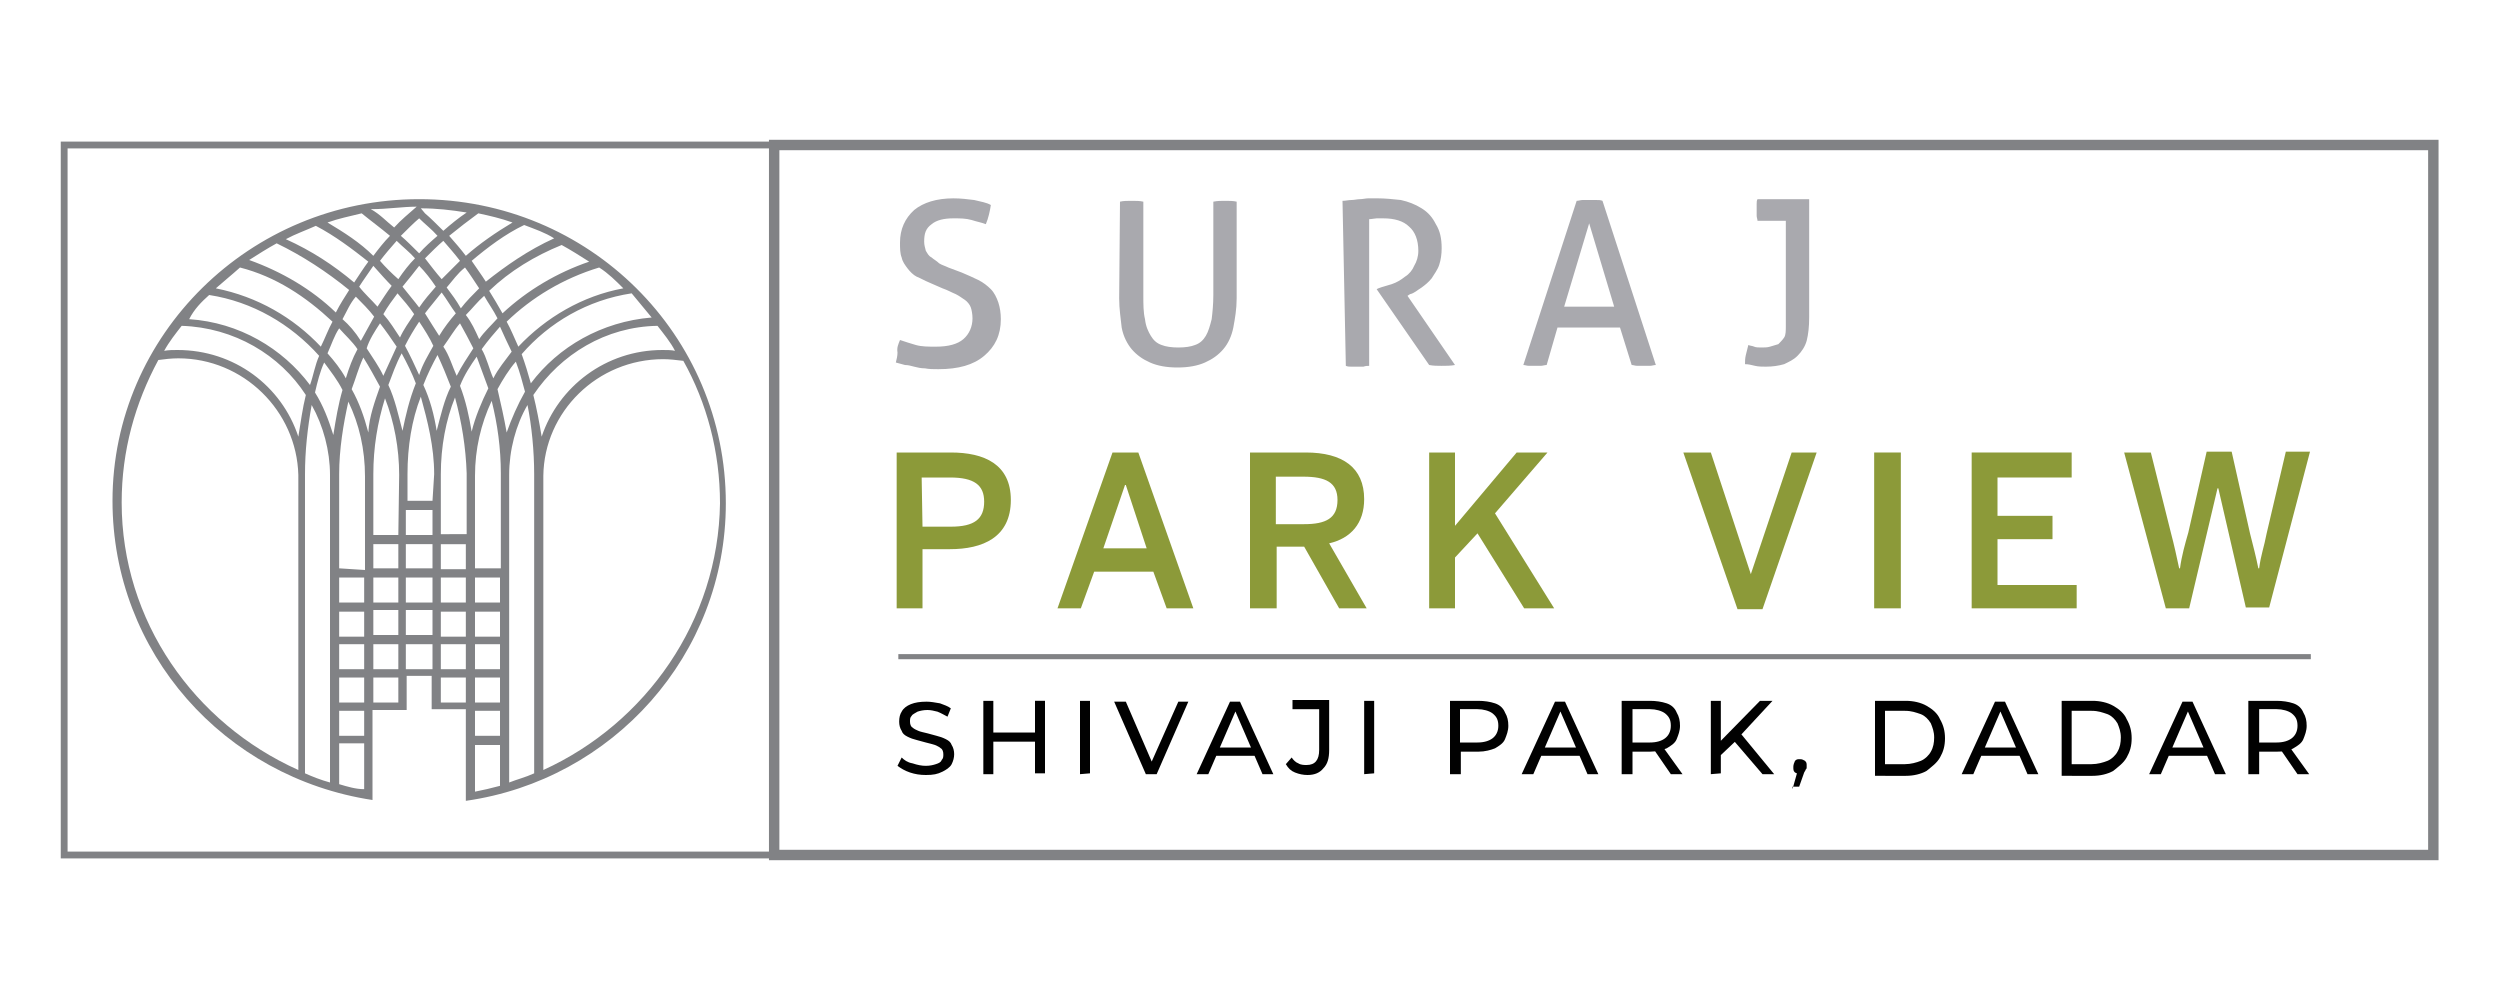<?xml version="1.0" encoding="utf-8"?>
<!-- Generator: Adobe Illustrator 25.4.1, SVG Export Plug-In . SVG Version: 6.00 Build 0)  -->
<svg version="1.1" id="Layer_1" xmlns="http://www.w3.org/2000/svg" xmlns:xlink="http://www.w3.org/1999/xlink" x="0px" y="0px"
	 viewBox="0 0 300 120" style="enable-background:new 0 0 300 120;" xml:space="preserve">
<style type="text/css">
	.st0{fill:#818285;}
	.st1{fill:none;stroke:#818285;stroke-width:0.818;stroke-miterlimit:10;}
	.st2{fill:#8C9A39;}
	.st3{fill:#A9A9AE;}
	.st4{fill:#010101;}
	.st5{fill:none;stroke:#818285;stroke-width:1.25;stroke-miterlimit:10;}
	.st6{fill:none;stroke:#818285;stroke-width:0.613;stroke-miterlimit:10;}
</style>
<g id="crest_logo" transform="matrix(.579,0,0,.579,0,-0.432)">
</g>
<g>
	<g>
		<g>
			<path class="st0" d="M65.2,92.4V57.1c0.1-7.7,6.5-14,14.4-14c0.7,0,1.6,0.1,2.4,0.2c2.8,5,4.4,10.9,4.4,17.1
				C86.2,74.5,77.5,86.8,65.2,92.4 M57,89.4h3v4.9c-1.1,0.3-2,0.5-3,0.7V89.4z M52.9,81.3h3v3h-3V81.3z M52.4,51.7
				c-0.3-1.9-0.8-3.8-1.6-5.5c0.5-1.3,1.1-2.5,1.7-3.6c0.6,1.3,1.1,2.5,1.6,3.8C53.3,48,52.9,49.8,52.4,51.7 M51.9,60.1h-3v-3.2
				c0-3.3,0.5-6.5,1.6-9.3c0.8,2.9,1.6,6,1.6,9.3L51.9,60.1L51.9,60.1z M51.9,64.2h-3.2v-3h3.2V64.2z M51.9,68.2h-3.2v-2.9h3.2V68.2
				z M51.9,72.3h-3.2v-3h3.2V72.3z M51.9,76.2h-3.2v-3h3.2V76.2z M51.9,80.3h-3.2v-3h3.2V80.3z M48.3,51.7c-0.5-1.9-0.9-3.8-1.7-5.5
				c0.5-1.3,0.9-2.5,1.6-3.8c0.6,1.1,1.3,2.5,1.7,3.6C49.1,48,48.7,49.8,48.3,51.7 M47.8,64.2h-3v-7.1l0,0c0-0.1,0-0.1,0-0.2
				c0-3.2,0.5-6.2,1.4-9.1c1.1,2.8,1.7,6,1.7,9.2L47.8,64.2L47.8,64.2z M47.8,68.2h-3v-2.9h3V68.2z M47.8,72.3h-3v-3h3V72.3z
				 M47.8,76.2h-3v-3h3V76.2z M47.8,80.3h-3v-3h3V80.3z M47.8,84.3h-3v-3h3V84.3z M44.2,51.9c-0.5-1.9-1.1-3.6-2-5.2
				c0.5-1.3,0.8-2.5,1.4-3.8c0.7,1.1,1.4,2.4,2,3.5C45,48.1,44.3,50,44.2,51.9 M40.7,94.1v-4.9h3v5.5C42.7,94.7,41.7,94.4,40.7,94.1
				 M14.6,60.3c0-6.2,1.6-11.9,4.4-17.1c0.7-0.1,1.6-0.2,2.4-0.2c7.8,0,14.2,6.3,14.4,14l0,0v35.4C23.3,86.8,14.6,74.5,14.6,60.3
				 M25.1,35.4c5.2,0.8,9.8,3.5,13.2,7.3c-0.5,1.1-0.7,2.4-1.1,3.5c-3.3-4.4-8.5-7.5-14.5-7.9C23.3,37.1,24.2,36.2,25.1,35.4
				 M78.2,38.1c-6,0.5-11.2,3.5-14.5,7.9c-0.3-1.1-0.7-2.4-1.1-3.5c3.3-3.8,7.9-6.5,13.2-7.3C76.6,36.2,77.4,37.1,78.2,38.1
				 M64,47.4c3.3-4.9,8.7-8.2,14.9-8.3c0.7,0.9,1.6,2,2.1,3C80.6,42,80,42,79.5,42C72.7,42,67,46.4,65,52.4
				C64.7,50.6,64.4,49,64,47.4 M61.1,89.4v-1.1v-3v-1.1v-3v-1.1v-3v-1.1v-3V72v-3v-1.1V57l0,0l0,0c0-3,0.8-6,2.2-8.4
				c0.5,2.5,0.8,5.5,0.8,8.3v0.2v35.7c-1.1,0.5-2,0.7-3,1.1C61.1,94,61.1,89.4,61.1,89.4z M57,85.3h3v3h-3V85.3z M55.2,46.3
				c0.5-1.3,1.3-2.5,2-3.5c0.5,1.3,0.9,2.5,1.4,3.8c-0.8,1.6-1.6,3.5-2,5.2C56.3,50,55.9,48.1,55.2,46.3 M55.2,38.8
				c0.5,0.9,1.1,2,1.6,3c-0.7,1.1-1.4,2.1-2,3.3c-0.5-1.1-0.9-2.5-1.6-3.5C54,40.5,54.5,39.6,55.2,38.8 M51,37.6
				c0.6-0.8,1.3-1.6,2-2.5c0.6,0.8,1.1,1.7,1.7,2.5c-0.7,0.8-1.4,1.7-2,2.7C52.2,39.5,51.6,38.6,51,37.6 M50.3,38.6
				c0.6,0.9,1.3,2,1.7,2.9c-0.6,1.1-1.3,2.2-1.7,3.5c-0.5-1.1-1.1-2.4-1.7-3.5C49.1,40.5,49.7,39.5,50.3,38.6 M46,37.7
				c0.5-0.9,1.1-1.7,1.7-2.5c0.7,0.8,1.4,1.6,2,2.5c-0.6,0.9-1.3,1.9-1.7,2.8C47.4,39.6,46.8,38.6,46,37.7 M45.6,38.8
				c0.7,0.9,1.4,1.9,2,2.8c-0.5,1.1-1.1,2.4-1.6,3.5c-0.5-1.1-1.3-2.2-2-3.3C44.3,40.8,45,39.7,45.6,38.8 M41.1,38.3
				c0.5-0.9,0.9-1.9,1.6-2.7c0.7,0.7,1.6,1.6,2.2,2.4c-0.5,0.9-1.1,2-1.6,2.9C42.6,39.8,41.9,39,41.1,38.3 M41.5,45.4
				c-0.6-1.1-1.4-2.1-2.2-3c0.5-1.1,0.8-2.1,1.4-3c0.7,0.8,1.6,1.6,2.2,2.5C42.3,43,41.9,44.1,41.5,45.4 M40.7,68.2V57.1l0,0v-0.2
				c0-3,0.5-6,1.1-8.7c1.3,2.7,2,5.7,2,9l0,0v11.2L40.7,68.2L40.7,68.2z M40.7,69.3h3v3h-3V69.3z M40.7,73.4h3v3h-3V73.4z
				 M40.7,77.3h3v3h-3V77.3z M40.7,81.3h3v3h-3V81.3z M40.7,85.3h3v3h-3V85.3z M39.9,38.6c-0.5,0.9-0.9,2-1.4,3
				c-3.3-3.5-7.6-6-12.6-7c0.9-0.8,1.9-1.6,2.9-2.5C33.1,33.2,36.7,35.6,39.9,38.6 M41.9,34.8c-0.5,0.8-1.1,1.7-1.6,2.7
				c-2.9-2.8-6.5-4.9-10.4-6.3c1.1-0.7,2.2-1.4,3.3-2C36.3,30.7,39.2,32.6,41.9,34.8 M44.2,31.4c-0.6,0.8-1.1,1.6-1.7,2.5
				c-2.5-2.1-5.1-3.8-8.2-5.2c1.1-0.6,2.5-1.1,3.6-1.6C40.2,28.3,42.3,29.9,44.2,31.4 M46.8,28.3c-0.7,0.7-1.4,1.6-2,2.4
				c-1.6-1.6-3.5-2.8-5.5-4c1.4-0.5,2.5-0.7,4.1-1.1C44.5,26.5,45.6,27.3,46.8,28.3 M50,24.8c-0.9,0.8-1.9,1.6-2.7,2.5
				c-0.9-0.7-1.7-1.6-2.8-2.2C46.5,25.1,48.3,24.8,50,24.8L50,24.8z M52.5,28.3c-0.7,0.6-1.6,1.4-2.2,2.1c-0.7-0.7-1.6-1.6-2.2-2.1
				c0.7-0.7,1.6-1.6,2.2-2.1C51,26.9,51.8,27.5,52.5,28.3 M53.2,27.7c-0.7-0.7-1.6-1.6-2.2-2.1L50.5,25c1.9,0,3.6,0.2,5.5,0.5
				C55.1,26.1,54.1,26.9,53.2,27.7 M55.9,30.7c-0.6-0.8-1.3-1.6-2-2.4c1.1-0.9,2.4-1.9,3.5-2.7c1.4,0.3,2.7,0.6,4.1,1.1
				C59.5,27.9,57.6,29.2,55.9,30.7 M58.3,33.8c-0.5-0.8-1.1-1.6-1.7-2.5c1.9-1.6,4-3.2,6.3-4.3c1.3,0.5,2.5,0.9,3.6,1.6
				C63.4,30,60.7,31.9,58.3,33.8 M60.3,37.6c-0.5-0.9-1.1-1.9-1.6-2.7c2.5-2.4,5.5-4.2,8.7-5.5c1.1,0.6,2.2,1.3,3.3,2
				C66.9,32.7,63.3,34.8,60.3,37.6 M60.8,38.6c3-2.9,6.8-5.2,11.1-6.5c1.1,0.7,2,1.6,2.9,2.5c-4.9,0.9-9.3,3.5-12.6,7
				C61.7,40.5,61.3,39.5,60.8,38.6 M59.7,46.7c0.6-1.1,1.4-2.4,2.2-3.3c0.5,1.3,0.8,2.5,1.1,3.6c-0.9,1.6-1.6,3.2-2.2,4.9
				C60.5,50.2,60.1,48.4,59.7,46.7 M60,39.2c0.5,1.1,0.9,2,1.4,3c-0.8,1.1-1.6,2-2.2,3.2c-0.5-1.1-0.8-2.5-1.4-3.5
				C58.6,40.8,59.3,40,60,39.2 M58.1,35.5c0.5,0.9,1.1,1.7,1.6,2.7c-0.7,0.8-1.6,1.6-2.2,2.5c-0.5-1.1-0.9-2-1.6-2.9
				C56.7,37,57.3,36.2,58.1,35.5 M55.8,32.1c0.6,0.8,1.1,1.6,1.7,2.5c-0.7,0.7-1.6,1.6-2.2,2.4c-0.5-0.9-1.1-1.7-1.7-2.5
				C54.3,33.7,54.9,32.8,55.8,32.1 M51,31c0.7-0.7,1.6-1.6,2.2-2.1c0.6,0.7,1.4,1.6,2,2.4c-0.7,0.7-1.6,1.6-2.2,2.2
				C52.3,32.7,51.7,31.9,51,31 M50.3,31.9c0.7,0.7,1.4,1.6,2,2.5c-0.7,0.8-1.4,1.6-2,2.5c-0.6-0.8-1.3-1.6-2-2.5
				C49.1,33.4,49.7,32.7,50.3,31.9 M47,34.3c-0.6,0.8-1.1,1.6-1.7,2.5c-0.7-0.8-1.6-1.6-2.2-2.4c0.5-0.8,1.1-1.6,1.7-2.5
				C45.6,32.8,46.4,33.7,47,34.3 M45.6,31.3c0.6-0.8,1.3-1.6,2-2.4c0.7,0.7,1.6,1.4,2.2,2.1c-0.7,0.7-1.4,1.6-2,2.5
				C47,32.8,46.2,32,45.6,31.3 M57,68.2v-2.9v-1.1v-7.1l0,0c0-3.2,0.7-6.2,2-9c0.7,2.8,1.1,5.7,1.1,8.7v0.2l0,0v11.2L57,68.2
				L57,68.2z M57,69.3h3v3h-3V69.3z M57,73.4h3v3h-3V73.4z M60,84.3h-3v-3h3V84.3z M57,77.3h3v3h-3V77.3z M37.8,47.1
				c0.3-1.3,0.6-2.5,1.1-3.6c0.8,1.1,1.6,2.1,2.2,3.3c-0.5,1.7-0.8,3.5-1.1,5.4C39.4,50.3,38.8,48.7,37.8,47.1 M35.8,52.4
				c-2-6.1-7.7-10.4-14.5-10.4c-0.5,0-1.1,0-1.6,0.1c0.6-1.1,1.4-2.1,2.1-3c6.3,0.2,11.8,3.5,14.9,8.3C36.3,49,36.1,50.6,35.8,52.4
				 M36.6,57.1L36.6,57.1c0-0.1,0-0.1,0-0.2c0-2.8,0.3-5.5,0.8-8.3c1.4,2.5,2.2,5.5,2.2,8.4l0,0v31.2v1.1v4.6
				c-1.1-0.3-2.1-0.7-3-1.1C36.6,92.8,36.6,57.1,36.6,57.1z M52.9,64.2v-3v-1.1v-3.2c0-3.3,0.6-6.5,1.7-9.2c0.8,2.9,1.3,6,1.4,9.1
				c0,0.1,0,0.1,0,0.2l0,0v7.1H52.9z M52.9,65.3h3v3h-3V65.3z M52.9,69.3h3v3h-3V69.3z M55.9,80.3h-3v-3h3V80.3z M52.9,73.4h3v3h-3
				V73.4z M50.3,23.9c-20.3,0-36.8,16.3-36.8,36.2c0,18.2,13.4,33.2,31.2,35.9v-0.9v-5.8v-1.1v-3h4.1v-1.1v-3h3v4h1.1l0,0h3v3v1.1
				V95l0,0v1.1c17.6-2.5,31.2-17.5,31.2-35.7C87.1,40.2,70.7,23.9,50.3,23.9"/>
			<rect x="7.7" y="17.4" class="st1" width="85.2" height="85.2"/>
		</g>
		<g>
			<g>
				<g>
					<path class="st2" d="M110.7,63.2h3.4c2.8,0,4-0.9,4-3c0-2-1.2-2.9-4.1-2.9h-3.4L110.7,63.2L110.7,63.2z M107.6,73V54.3h6.5
						c4,0,7.2,1.4,7.2,5.7c0,4.5-3.4,5.9-7.3,5.9h-3.3V73H107.6z"/>
					<path class="st2" d="M132.4,65.8h5.2l-2.5-7.6H135L132.4,65.8z M126.9,73l6.6-18.7h3.1l6.6,18.7H140l-1.6-4.4h-7.1l-1.6,4.4
						H126.9z"/>
					<path class="st2" d="M153.1,62.9h3.4c2.6,0,4-0.7,4-2.9c0-2.1-1.4-2.8-4.1-2.8h-3.3V62.9z M150,73V54.3h6.7c4.4,0,7,1.8,7,5.6
						c0,2.9-1.6,4.7-4.2,5.3L164,73h-3.3l-4.2-7.4h-3.3V73H150z"/>
					<polygon class="st2" points="171.5,73 171.5,54.3 174.6,54.3 174.6,63.1 182,54.3 185.7,54.3 179.4,61.6 186.5,73 182.9,73 
						177.3,64 174.6,66.9 174.6,73 					"/>
					<polygon class="st2" points="208.5,73.1 202,54.3 205.3,54.3 210.1,68.9 210.1,68.9 215,54.3 218,54.3 211.5,73.1 					"/>
					<rect x="224.9" y="54.3" class="st2" width="3.2" height="18.7"/>
					<polygon class="st2" points="236.6,73 236.6,54.3 248.6,54.3 248.6,57.3 239.7,57.3 239.7,61.9 246.3,61.9 246.3,64.7 
						239.7,64.7 239.7,70.2 249.2,70.2 249.2,73 					"/>
					<path class="st2" d="M259.9,73l-5-18.7h3.2l2.4,9.6c0.4,1.5,0.7,2.9,1,4.3h0.1c0.2-1.5,0.6-2.9,1-4.3l2.2-9.7h3L270,64
						c0.4,1.6,0.7,2.7,1,4.2h0.1c0.2-1.6,0.6-2.6,0.9-4.2l2.3-9.8h2.9l-4.9,18.7h-2.8l-3.3-14.3h-0.1L262.7,73H259.9z"/>
				</g>
				<g>
					<path class="st3" d="M108,40.8c0.6,0.2,1.2,0.4,1.9,0.6c0.7,0.2,1.5,0.2,2.4,0.2c1.5,0,2.6-0.3,3.3-0.9
						c0.7-0.6,1.1-1.5,1.1-2.5c0-0.5-0.1-1-0.2-1.3s-0.4-0.7-0.7-0.9s-0.7-0.5-1.1-0.7c-0.5-0.2-1-0.5-1.6-0.7l-1.6-0.7
						c-0.5-0.2-1-0.5-1.5-0.7c-0.4-0.2-0.8-0.6-1.1-1c-0.3-0.4-0.6-0.8-0.7-1.3c-0.2-0.5-0.2-1.1-0.2-1.8c0-1.6,0.6-2.9,1.7-3.9
						c1.1-0.9,2.7-1.4,4.7-1.4c0.9,0,1.7,0.1,2.5,0.2c0.8,0.2,1.5,0.3,2,0.6c-0.1,0.7-0.3,1.6-0.6,2.3c-0.5-0.2-1.1-0.3-1.7-0.5
						c-0.7-0.2-1.4-0.2-2.2-0.2c-1.1,0-2,0.2-2.6,0.7c-0.7,0.5-0.9,1.1-0.9,2.1c0,0.4,0.1,0.7,0.2,1.1c0.2,0.3,0.3,0.6,0.7,0.8
						c0.2,0.2,0.6,0.4,0.9,0.7c0.3,0.2,0.7,0.3,1.1,0.5l1.6,0.6c0.7,0.3,1.4,0.6,2,0.9c0.6,0.3,1.1,0.7,1.5,1.1
						c0.4,0.4,0.7,1,0.9,1.6c0.2,0.6,0.3,1.3,0.3,2c0,1.9-0.7,3.3-2,4.4c-1.3,1.1-3.1,1.6-5.5,1.6c-0.6,0-1.1,0-1.6-0.1
						c-0.5,0-0.9-0.1-1.3-0.2c-0.4-0.1-0.7-0.2-1.1-0.2c-0.4-0.1-0.7-0.2-1.1-0.3c0.1-0.4,0.2-0.8,0.2-1.2
						C107.6,41.7,107.8,41.3,108,40.8 M134.3,35.8c0,1.3,0.2,2.5,0.3,3.5c0.2,1.1,0.7,2,1.2,2.6c0.6,0.7,1.3,1.2,2.2,1.6
						c0.9,0.4,2,0.6,3.3,0.6c1.3,0,2.4-0.2,3.3-0.6c0.9-0.4,1.6-0.9,2.2-1.6s1-1.6,1.2-2.6c0.2-1.1,0.4-2.2,0.4-3.5V24.2
						c-0.4-0.1-0.9-0.1-1.4-0.1c-0.5,0-0.9,0-1.4,0.1v11.2c0,1.1-0.1,2.1-0.2,2.9c-0.2,0.8-0.4,1.5-0.7,2c-0.3,0.5-0.7,0.9-1.3,1.1
						c-0.5,0.2-1.2,0.3-2,0.3c-0.8,0-1.5-0.1-2-0.3c-0.6-0.2-1-0.6-1.3-1.1c-0.3-0.5-0.6-1.1-0.7-2c-0.2-0.8-0.2-1.8-0.2-2.9V24.2
						c-0.4-0.1-0.9-0.1-1.4-0.1s-1,0-1.4,0.1L134.3,35.8L134.3,35.8z M161.1,24.1c0.4,0,0.7-0.1,1.1-0.1c0.3,0,0.7-0.1,1-0.1
						c0.3,0,0.7-0.1,1-0.1s0.7,0,1.1,0c0.9,0,1.9,0.1,2.8,0.2c0.9,0.2,1.7,0.5,2.5,1s1.3,1.1,1.7,1.9c0.5,0.8,0.7,1.7,0.7,2.9
						c0,0.7-0.1,1.4-0.3,2c-0.2,0.6-0.6,1.1-0.9,1.6c-0.4,0.5-0.8,0.8-1.2,1.1c-0.5,0.3-0.9,0.7-1.4,0.8l-0.3,0.2l5.7,8.3
						c-0.5,0.1-1.1,0.1-1.6,0.1c-0.5,0-1,0-1.5-0.1l-6.3-9.1l0,0l0.2-0.1c0.5-0.2,1-0.3,1.6-0.5c0.6-0.2,1.1-0.5,1.6-0.9
						c0.5-0.3,0.9-0.8,1.1-1.3c0.3-0.5,0.5-1.1,0.5-1.8c0-1.3-0.4-2.3-1.1-2.9c-0.7-0.7-1.8-1-3.1-1c-0.3,0-0.6,0-0.8,0
						c-0.2,0-0.6,0.1-0.9,0.1v17.6c-0.2,0-0.4,0-0.7,0.1c-0.2,0-0.5,0-0.7,0s-0.5,0-0.7,0c-0.2,0-0.5,0-0.7-0.1L161.1,24.1
						L161.1,24.1z M195.8,43.8c0.2,0,0.4,0.1,0.7,0.1c0.2,0,0.5,0,0.7,0c0.2,0,0.5,0,0.8,0c0.2,0,0.5-0.1,0.7-0.1l-6.4-19.7
						c-0.2-0.1-0.5-0.1-0.8-0.1c-0.2,0-0.6,0-0.8,0c-0.3,0-0.6,0-0.8,0s-0.5,0.1-0.7,0.1l-6.4,19.7c0.2,0,0.4,0.1,0.7,0.1
						s0.5,0,0.7,0c0.2,0,0.5,0,0.7,0c0.2,0,0.5-0.1,0.7-0.1l1.3-4.5h7.5L195.8,43.8z M190.7,26.8l3,10h-6L190.7,26.8z M214.3,26.5
						h-3.4c0-0.2-0.1-0.4-0.1-0.6c0-0.2,0-0.4,0-0.7c0-0.2,0-0.4,0-0.7s0-0.4,0.1-0.6h6.2v14.2c0,1.1-0.1,2-0.3,2.8
						c-0.2,0.7-0.6,1.3-1.1,1.8s-1,0.7-1.6,1c-0.7,0.2-1.4,0.3-2.2,0.3c-0.4,0-0.9,0-1.3-0.1c-0.4-0.1-0.8-0.2-1.2-0.2
						c0-0.3,0-0.7,0.1-1.1c0.1-0.4,0.2-0.8,0.3-1.2c0.2,0.1,0.5,0.1,0.7,0.2c0.2,0.1,0.6,0.1,0.9,0.1c0.3,0,0.7,0,1-0.1
						c0.3-0.1,0.7-0.2,1-0.3c0.2-0.2,0.5-0.5,0.7-0.8c0.2-0.3,0.2-0.8,0.2-1.5L214.3,26.5L214.3,26.5z"/>
				</g>
				<g>
					<g>
						<path class="st4" d="M111.1,93c-0.7,0-1.3-0.1-1.9-0.3s-1.1-0.5-1.5-0.8l0.5-1c0.3,0.3,0.7,0.6,1.3,0.7
							c0.6,0.2,1.1,0.3,1.6,0.3c0.5,0,0.9-0.1,1.2-0.2c0.3-0.1,0.6-0.2,0.7-0.5c0.2-0.2,0.2-0.4,0.2-0.7s-0.1-0.6-0.3-0.7
							c-0.2-0.2-0.5-0.3-0.7-0.4c-0.3-0.1-0.7-0.2-1.1-0.3c-0.4-0.1-0.7-0.2-1.1-0.3c-0.4-0.1-0.7-0.2-1.1-0.4s-0.6-0.4-0.7-0.7
							c-0.2-0.3-0.3-0.7-0.3-1.1c0-0.5,0.1-0.9,0.3-1.2c0.2-0.4,0.6-0.7,1.1-0.9c0.5-0.2,1.1-0.3,1.9-0.3c0.5,0,1,0.1,1.6,0.2
							c0.5,0.2,0.9,0.3,1.3,0.6l-0.4,1c-0.4-0.2-0.7-0.4-1.2-0.6c-0.4-0.1-0.8-0.2-1.2-0.2c-0.5,0-0.9,0.1-1.2,0.2
							c-0.3,0.2-0.6,0.3-0.7,0.5c-0.2,0.2-0.2,0.4-0.2,0.7s0.1,0.6,0.3,0.7c0.2,0.2,0.5,0.3,0.7,0.4c0.2,0.1,0.7,0.2,1.1,0.3
							c0.4,0.1,0.7,0.2,1.1,0.3c0.4,0.1,0.7,0.2,1.1,0.4s0.6,0.4,0.7,0.7c0.2,0.3,0.3,0.7,0.3,1.1c0,0.4-0.1,0.8-0.3,1.2
							c-0.2,0.4-0.7,0.7-1.1,0.9C112.5,92.9,112,93,111.1,93z"/>
						<path class="st4" d="M119.2,92.9h-1.2v-8.8h1.2V92.9z M124.3,89H119v-1.1h5.3V89z M124.2,84.1h1.2v8.7h-1.2V84.1z"/>
						<path class="st4" d="M129.6,92.9v-8.8h1.2v8.7L129.6,92.9L129.6,92.9z"/>
						<path class="st4" d="M137.5,92.9l-3.8-8.7h1.4l3.5,8.1h-0.8l3.6-8.1h1.2l-3.8,8.7H137.5z"/>
						<path class="st4" d="M143.6,92.9l4-8.7h1.2l4,8.7h-1.3l-3.5-8.1h0.5l-3.5,8.1H143.6z M145.2,90.7l0.3-1h4.9l0.3,1H145.2z"/>
						<path class="st4" d="M156.9,93c-0.5,0-1-0.1-1.5-0.3c-0.5-0.2-0.8-0.5-1.1-1l0.7-0.8c0.2,0.3,0.5,0.6,0.8,0.7
							c0.3,0.2,0.7,0.2,1,0.2c1,0,1.5-0.6,1.5-1.8v-4.9h-3.2v-1.1h4.4v6c0,1-0.2,1.7-0.7,2.2C158.4,92.7,157.8,93,156.9,93z"/>
						<path class="st4" d="M163.7,92.9v-8.8h1.2v8.7L163.7,92.9L163.7,92.9z"/>
						<path class="st4" d="M174,92.9v-8.8h3.4c0.7,0,1.4,0.1,2,0.3c0.6,0.2,1,0.6,1.2,1.1c0.3,0.5,0.4,1,0.4,1.6s-0.2,1.1-0.4,1.6
							c-0.2,0.5-0.7,0.8-1.2,1.1c-0.5,0.2-1.2,0.4-2,0.4h-2.7l0.6-0.6v3.3C175.3,92.9,174,92.9,174,92.9z M175.2,89.8l-0.6-0.7h2.7
							c0.8,0,1.4-0.2,1.8-0.5c0.4-0.3,0.7-0.8,0.7-1.5c0-0.7-0.2-1.1-0.7-1.5c-0.4-0.3-1.1-0.5-1.8-0.5h-2.7l0.6-0.7V89.8z"/>
						<path class="st4" d="M182.6,92.9l4-8.7h1.2l4,8.7h-1.3l-3.5-8.1h0.5l-3.5,8.1H182.6z M184.3,90.7l0.3-1h4.9l0.3,1H184.3z"/>
						<path class="st4" d="M194.6,92.9v-8.8h3.4c0.7,0,1.4,0.1,2,0.3c0.6,0.2,1,0.6,1.2,1.1c0.3,0.5,0.4,1,0.4,1.6s-0.2,1.1-0.4,1.6
							c-0.2,0.5-0.7,0.8-1.2,1.1c-0.5,0.2-1.2,0.4-2,0.4h-2.7l0.6-0.6v3.3H194.6z M195.9,89.8l-0.6-0.7h2.7c0.8,0,1.4-0.2,1.8-0.5
							c0.4-0.3,0.7-0.8,0.7-1.5c0-0.7-0.2-1.1-0.7-1.5c-0.4-0.3-1.1-0.5-1.8-0.5h-2.7l0.6-0.7V89.8z M200.5,92.9l-2.2-3.2h1.3
							l2.3,3.2H200.5z"/>
						<path class="st4" d="M205.3,92.9v-8.8h1.2v8.7L205.3,92.9L205.3,92.9z M206.3,90.8l-0.1-1.6l5-5.1h1.5l-3.8,4.1l-0.7,0.8
							L206.3,90.8z M211.5,92.9l-3.6-4.2l0.8-0.9l4.2,5.1L211.5,92.9L211.5,92.9z"/>
						<path class="st4" d="M215.1,94.7l0.7-2.5l0.2,0.7c-0.2,0-0.4-0.1-0.6-0.2c-0.2-0.2-0.2-0.3-0.2-0.7c0-0.2,0.1-0.5,0.2-0.7
							c0.2-0.2,0.3-0.2,0.6-0.2s0.4,0.1,0.6,0.2c0.2,0.2,0.2,0.3,0.2,0.6c0,0.1,0,0.2,0,0.2s0,0.2-0.1,0.2c0,0.1-0.1,0.2-0.2,0.4
							l-0.6,1.7h-0.8V94.7z"/>
						<path class="st4" d="M225,92.9v-8.8h3.7c0.9,0,1.8,0.2,2.5,0.6c0.7,0.4,1.3,0.9,1.6,1.6c0.4,0.7,0.6,1.4,0.6,2.3
							s-0.2,1.6-0.6,2.3c-0.4,0.7-1,1.1-1.6,1.6c-0.7,0.4-1.6,0.6-2.5,0.6H225z M226.2,91.7h2.4c0.7,0,1.4-0.2,1.9-0.4
							c0.5-0.2,1-0.7,1.2-1.1c0.3-0.5,0.4-1.1,0.4-1.7c0-0.7-0.2-1.2-0.4-1.7c-0.3-0.5-0.7-0.9-1.2-1.1c-0.6-0.2-1.1-0.4-1.9-0.4
							h-2.4V91.7z"/>
						<path class="st4" d="M235.4,92.9l4-8.7h1.2l4,8.7h-1.3l-3.5-8.1h0.5l-3.5,8.1H235.4z M237.1,90.7l0.3-1h4.9l0.3,1H237.1z"/>
						<path class="st4" d="M247.4,92.9v-8.8h3.7c0.9,0,1.8,0.2,2.5,0.6c0.7,0.4,1.3,0.9,1.6,1.6c0.4,0.7,0.6,1.4,0.6,2.3
							s-0.2,1.6-0.6,2.3c-0.4,0.7-1,1.1-1.6,1.6c-0.7,0.4-1.6,0.6-2.5,0.6H247.4z M248.6,91.7h2.4c0.7,0,1.4-0.2,1.9-0.4
							c0.5-0.2,1-0.7,1.2-1.1c0.3-0.5,0.4-1.1,0.4-1.7c0-0.7-0.2-1.2-0.4-1.7c-0.3-0.5-0.7-0.9-1.2-1.1c-0.6-0.2-1.1-0.4-1.9-0.4
							h-2.4V91.7z"/>
						<path class="st4" d="M257.9,92.9l4-8.7h1.2l4,8.7h-1.3l-3.5-8.1h0.5l-3.5,8.1H257.9z M259.5,90.7l0.3-1h4.9l0.3,1H259.5z"/>
						<path class="st4" d="M269.8,92.9v-8.8h3.4c0.7,0,1.4,0.1,2,0.3s1,0.6,1.2,1.1c0.3,0.5,0.4,1,0.4,1.6s-0.2,1.1-0.4,1.6
							s-0.7,0.8-1.2,1.1s-1.1,0.4-2,0.4h-2.7l0.6-0.6v3.3H269.8z M271.1,89.8l-0.6-0.7h2.7c0.8,0,1.4-0.2,1.8-0.5
							c0.4-0.3,0.7-0.8,0.7-1.5c0-0.7-0.2-1.1-0.7-1.5c-0.4-0.3-1.1-0.5-1.8-0.5h-2.7l0.6-0.7V89.8z M275.7,92.9l-2.2-3.2h1.3
							l2.3,3.2H275.7z"/>
					</g>
				</g>
			</g>
			<rect x="92.9" y="17.4" class="st5" width="199.1" height="85.2"/>
		</g>
	</g>
	<line class="st6" x1="107.8" y1="78.8" x2="277.3" y2="78.8"/>
</g>
</svg>

